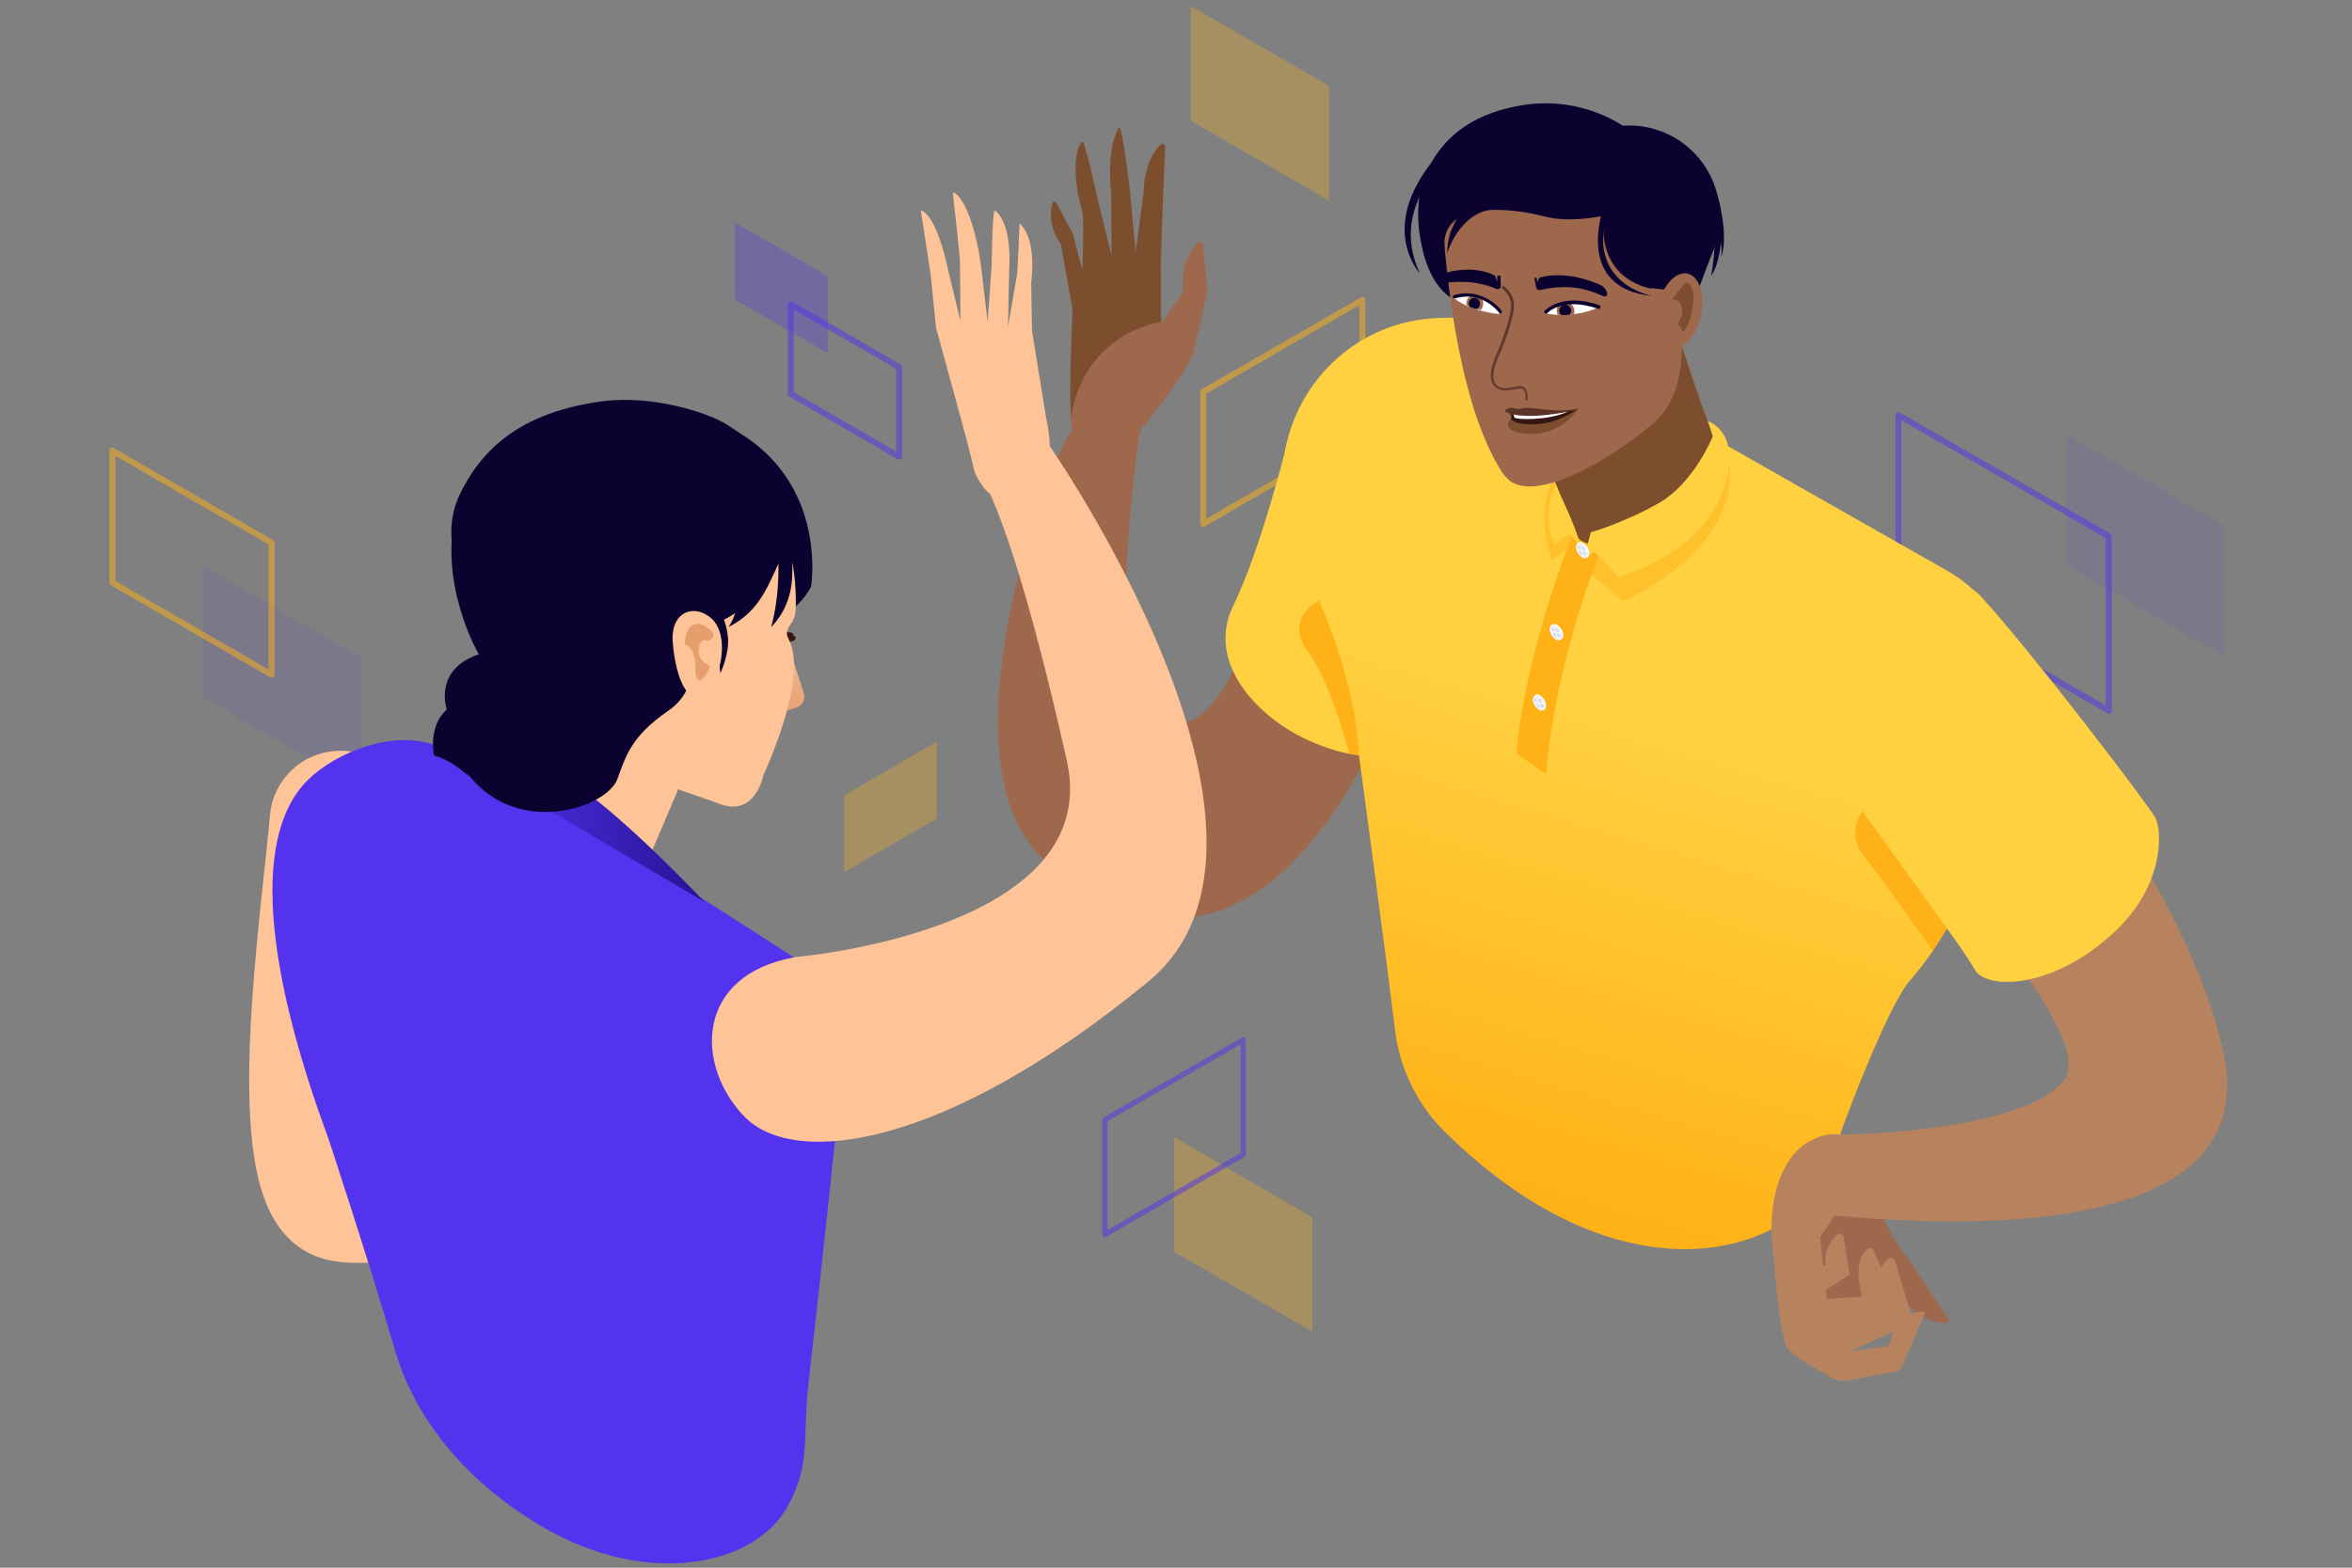 <?xml version="1.0" encoding="UTF-8"?> <svg xmlns="http://www.w3.org/2000/svg" width="588" height="392" fill="none"><rect width="100%" height="100%" fill="#808080" stroke="none"/><path opacity=".1" d="m50.8 174.3 39.5 22.9v-32.8l-39.5-22.8v32.7Z" fill="#5333ED"></path><path opacity=".5" d="m340.6 108-39.8 23V98l39.8-23v33Z" stroke="#FFB217" stroke-width="1.5" stroke-miterlimit="10" stroke-linecap="round" stroke-linejoin="round"></path><path opacity=".5" d="m474.6 147.3 52.6 30.4v-43.6l-52.6-30.3v43.5Z" stroke="#5333ED" stroke-width="1.5" stroke-miterlimit="10" stroke-linecap="round" stroke-linejoin="round"></path><path d="m268 107.5-.6.9c-5.7 8.5-34.3 84.6-4.8 108 52.8 41.9 82.3-25.5 100.5-78.1 6.9-20-41.4-27.1-41.4-27.1s-7.5 76.9-31.2 69.4c-16.3-5.1-5.4-73.4-5.4-73.4" fill="#9E684D"></path><path fill-rule="evenodd" clip-rule="evenodd" d="M321.7 111.2s-6.5 26.2-13.4 40.3c-6.9 14.1 6 27.6 18.1 33.3 10.3 4.8 22.5 7.1 29.3-1.8 6.8-8.9 24.5-43.9 16-59.1-8.5-15.1-50-12.7-50-12.7Z" fill="#FFD141"></path><path d="M290.3 85.5s-.1-18.7-.1-20c0-1.3.6-16.9.6-16.9l.5-11.9c0-.7-.8-1-1.2-.5-4.4 4.4-4.2 12-4.2 12l-2 14.8-1.4-15.1s-2-17.5-2.8-16c-3.3 5.8-1.9 16.3-1.9 16.3l.1 15.8-3.4-13.8s-3.3-15.3-3.9-14.8c-2.1 1.7-2.4 9.8 0 17.5.4 1.3.1 14.3 0 14.4-.6-1.5-2.3-8.7-2.3-8.7l-4.2-7.9c-.2-.4-.9-.4-1 .1-.5 1.9-1 5.9 2.1 10.2 0 0 2.9 16.1 2.9 16.2-.6 19.2-1.2 29.6 1.1 32.3 3.1 3.7 8-7.2 8.1-7.1 3.5.5 13-16.9 13-16.9Z" fill="#7C4E2E"></path><path d="M285.5 107s12.2-14.7 13.1-19.7c.6-3.1 3.3-14.4 3.3-14.4l-1.2-11.7c-.1-.7-.9-1-1.3-.5-1.6 1.7-4.3 5.5-3.6 12.2l-5.1 7.5s-18.4 2.2-22.6 22.1c-1.3 6.2 1.5 10.9 8.2 11.6 5.5.7 9.2-7.1 9.2-7.1Z" fill="#9E684D"></path><path d="M486.6 142.6c15.3 8.5 23.6 28.9 16.3 50.7 0 0-8.6 32.7-25.5 52-5.3 5.8-18.1 39-19.6 45.3-5.4 21.1-49.5 39.1-96.8-7.8-6.7-6.7-11-15.5-12.2-24.9-2.7-22.1-8.4-64.2-9.1-69.4-3.9-28.1-17-55.7-17-55.7-8.7-26.2 10.7-53.3 38.3-53.3 0 0 13.6-1.5 33.4 10.7l92.2 52.4Z" fill="url(#a)"></path><path opacity=".5" fill-rule="evenodd" clip-rule="evenodd" d="m394.7 135.2-6.7 4.9s-4.4-9.3.1-20.2l6.4-6.9.2 22.2Z" fill="#FFB217"></path><path d="M447 299.9c-.3-.4 15.8-14.8 16.3-14.5 6.2 4.5 6.4 9.4 6.9 15.3.5 6.7 7 14.2 7 14.2l9.9 15c.2.7-.4 1.1-1.1 1-5.1-.5-10.2-4.1-12.5-9.6-.1-.3-.4-.6-.7-.6L456.1 333c-.2 0-4.5-10.8-4.7-11l-4.4-22.1Z" fill="#9E684D"></path><path d="M455 309.3c9.4-13 12.7-22.7 6.3-25.2-3.1-1.2-6.3-.1-9.3 1.5-4.8 2.6-10.8 11.6-8.7 28.2.6 4.8 1.2 16.8 3.2 22.7.9 2.5 10 7.2 12.4 8.4" fill="#B7835F"></path><path d="M449 321.6c1.6 4.5 4 13.5 5.9 19.6.8 2.5 3.6 4.1 6.3 4.1l12.5-2.3c.3 0 1.3-.3 1.6-.8l5.8-13.6c.3-.7-1.1-.6-1.8-.5-1.4.2-1.5.5-4.3 2.7-1.8 1.4-2.8 5.8-2.8 5.8l-9.6 1.2 15.8-7.1-4.6-15.3c-.3-.8-1.3-1.2-1.9-.6-.7.6-1.2 1.4-1.6 2.2l-1.9-4.3c-.3-.6-1-.8-1.5-.4-4.2 3.5-1.3 11.9-1.3 11.9l-13.1.9 9.9-6.4-1.5-9.5c-.2-.7-1.1-1-1.7-.4-3.9 3.9-2.7 7.6-2.7 7.6l-7.6 1.5" fill="#B7835F"></path><path fill-rule="evenodd" clip-rule="evenodd" d="M428 63.4s-5.3 13.6-6.7 18.8L416 65.5l12-2.1Z" fill="#0C022F"></path><path fill-rule="evenodd" clip-rule="evenodd" d="M386.5 193.6c2.8-31.6 14.8-58.6 14.8-58.6l-8.2-1.3s-11.8 29.1-14 54.7l7.4 5.2Z" fill="#FFB217"></path><path opacity=".5" d="M398.7 140.1 397 143l8.8 7.3s31.6-13.5 26-37.3l-32.6 25.7" fill="#FFB217"></path><path d="M431 116.8c.1-.3.1-.5 0-.8-4.5-10.5-11.4-32.1-11.4-32.1l-39 13.9 12.3 34.1c3.5 11.9 34-1.9 38.1-15.1Z" fill="#7C4E2E"></path><path d="M429.7 50.5c2 12.4-6.4 24.1-18.8 26.1s-24.1-6.4-26.1-18.8 6.4-24.1 18.8-26.1c12.4-2.1 24.1 6.4 26.1 18.8Z" fill="#0C022F"></path><path d="M422.2 56.4c3.2 19.8-11.5 15.1-31.3 18.3-13.9 2.2-31.2 8.6-35.6-13.8-1.5-7.6-.7-13.9 1.7-18.7 4.6-9.2 12.6-14.1 23.6-15.9 19.8-3.2 38.4 10.3 41.6 30.1Z" fill="#0C022F"></path><path d="m407.2 53.8-7.6-8.1-39.1 6.3s1.6 46 15.3 66.5c0 0 .4.5.6.7 5.8 7.1 23.9-2.6 36.2-12.7 8.6-7 7.7-17.4 8.1-24.6.1-1.4 2.1-10.5 2.1-10.5-6.2 1.8-10.3.5-10.3.5-.7-.6-4.5-17.6-5.3-18.1Z" fill="#9E684D"></path><path d="M384 71.8c.1.5.6.9 1.1.7 1.8-.4 6-1.2 10.3-.3 0 0 2.5.5 5.5 1.9.5.2 1-.2.9-.7-.2-1-.9-1.8-1.8-2.2-1.6-.7-4.5-1.8-7.7-2.2-5.1-.6-7.5.5-7.5.5l-.5 1.1-.1-1.1h-.6l.4 2.3Z" fill="#0C022F"></path><path d="M419.2 80.2c-.9.1-1.7-1-2-2.4-.2-1.5.3-2.8 1.1-2.9.9-.1 1.7 1 2 2.4.2 1.4-.3 2.7-1.1 2.9Z" fill="#FFC398"></path><path d="M425.1 72c1.3 4.1 0 10-2.9 13.2-2.9 3.2-6.3 2.4-7.6-1.7-1.3-4.1 0-10 2.9-13.2 2.9-3.2 6.3-2.4 7.6 1.7Z" fill="#9E684D"></path><path d="M417.8 75.1s2-2.5 3.4-4.2c.8-.9 2.5 1.1 2.1 4.3-.1 1.1-.3 5.2-2.3 7.5 0 0-.5.7-.5.1 0-1.2-.9-1-.9-1.8 0-.7.5-1.3.5-1.3s.6-.6.4-2.4c-.2-1.9-1.5-2.5-2-2.4-.2-.1-.4-.1-.7.2Z" fill="#7C4E2E"></path><path fill-rule="evenodd" clip-rule="evenodd" d="M428.2 109.1s-4.7 11.7-13.5 16.7-17 7.3-17 7.3l-1.6 6s1.5-.4 2.5-1.1c0 0 4.9 4.4 5.6 6.5 0 0 14-4 21.4-13.1 4.7-5.7 7-12.1 6.7-17.8-.3-6.6-5.3-8.3-5.3-8.3l1.2 3.8ZM390.7 125.1s3 6.2 4.4 11.1c0 0-1.9-1.3-2.2-2.7 0 0-3.1 1.1-4.1 2.8 0 0-4-6.5.2-15.1l1.7 3.9Z" fill="#FFD141"></path><path d="m394.4 135.8 2.1 3.7s.2 0 .4-.2c.3-.2.4-.5.4-1 0-1-.7-2.1-1.6-2.6-.4-.2-.7-.2-1-.1-.2.2-.3.2-.3.2Z" fill="#fff"></path><path d="M394 136.8c0-1 .7-1.4 1.5-.9.8.5 1.5 1.6 1.6 2.6 0 1-.7 1.4-1.5.9-.9-.5-1.6-1.6-1.6-2.6Z" fill="#F3F3F6"></path><path d="M394.4 136.7c0 .2.2.5.4.6.2.1.4 0 .4-.2s-.2-.5-.4-.6c-.3-.1-.4 0-.4.2Z" fill="#C2D3EB"></path><path d="M394.7 136.5h-.1v.2c0 .2.2.5.4.6h.1v-.2c0-.2-.2-.5-.4-.6Z" fill="#DFE9F8"></path><path d="M395.4 136.9c0 .2.2.5.4.6.2.1.4 0 .4-.2s-.2-.5-.4-.6c-.3-.1-.4-.1-.4.2Z" fill="#C2D3EB"></path><path d="M395.7 136.7h-.1v.2c0 .2.2.5.4.6h.1v-.2c0-.3-.2-.5-.4-.6Z" fill="#DFE9F8"></path><path d="M394.8 138.1c0 .2.2.5.4.6.2.1.4 0 .4-.2s-.2-.5-.4-.6c-.2-.2-.4-.1-.4.2Z" fill="#C2D3EB"></path><path d="M395.2 137.9h-.1v.2c0 .2.2.5.4.6h.1v-.2c-.1-.3-.2-.5-.4-.6Z" fill="#DFE9F8"></path><path d="M395.8 138.2c0 .2.2.5.4.6.2.1.4 0 .4-.2s-.2-.5-.4-.6c-.2-.1-.4 0-.4.2Z" fill="#C2D3EB"></path><path d="M396.2 138h-.1v.2c0 .2.2.5.4.6h.1v-.2c-.1-.2-.2-.5-.4-.6Z" fill="#DFE9F8"></path><path d="m383.6 173.9 2.1 3.7s.2 0 .4-.2c.3-.2.4-.5.4-1 0-1-.7-2.1-1.6-2.6-.4-.2-.7-.2-1-.1-.2.2-.3.2-.3.2Z" fill="#fff"></path><path d="M383.2 174.9c0 1 .7 2.1 1.6 2.6.8.5 1.5.1 1.5-.9s-.7-2.1-1.6-2.6c-.8-.4-1.5 0-1.5.9Z" fill="#F3F3F6"></path><path d="M383.6 174.9c0 .2.2.5.4.6.2.1.4 0 .4-.2s-.2-.5-.4-.6c-.2-.2-.4-.1-.4.2Z" fill="#C2D3EB"></path><path d="M384 174.7h-.1v.2c0 .2.2.5.4.6h.1v-.2c-.1-.3-.2-.5-.4-.6Z" fill="#DFE9F8"></path><path d="M384.6 175c0 .2.2.5.4.6.2.1.4 0 .4-.2s-.2-.5-.4-.6c-.2-.1-.4 0-.4.2Z" fill="#C2D3EB"></path><path d="M385 174.8h-.1v.2c0 .2.2.5.4.6h.1v-.2c-.1-.2-.2-.5-.4-.6Z" fill="#DFE9F8"></path><path d="M384.1 176.2c0 .2.2.5.4.6.2.1.4 0 .4-.2s-.2-.5-.4-.6c-.3-.1-.4 0-.4.2Z" fill="#C2D3EB"></path><path d="M384.4 176h-.1v.2c0 .2.2.5.4.6h.1v-.2c0-.2-.2-.5-.4-.6Z" fill="#DFE9F8"></path><path d="M385.1 176.3c0 .2.2.5.4.6.2.1.4 0 .4-.2s-.2-.5-.4-.6c-.3-.1-.4 0-.4.2Z" fill="#C2D3EB"></path><path d="m387.9 156.3 2.1 3.7s.2 0 .4-.2c.3-.2.4-.5.4-1 0-1-.7-2.1-1.6-2.6-.4-.2-.7-.2-1-.1l-.3.2Z" fill="#fff"></path><path d="M387.4 157.3c0 1 .7 2.1 1.6 2.6.8.5 1.5.1 1.5-.9s-.7-2.1-1.6-2.6c-.8-.5-1.5-.1-1.5.9Z" fill="#F3F3F6"></path><path d="M387.9 157.2c0 .2.2.5.4.6.2.1.4 0 .4-.2s-.2-.5-.4-.6c-.3-.1-.4 0-.4.2Z" fill="#C2D3EB"></path><path d="M388.2 157h-.1v.2c0 .2.2.5.4.6h.1v-.2c0-.2-.2-.5-.4-.6Z" fill="#DFE9F8"></path><path d="M388.9 157.4c0 .2.2.5.4.6.2.1.4 0 .4-.2s-.2-.5-.4-.6c-.3-.1-.4-.1-.4.2Z" fill="#C2D3EB"></path><path d="M389.2 157.2h-.1v.2c0 .2.2.5.4.6h.1v-.2c0-.3-.2-.5-.4-.6Z" fill="#DFE9F8"></path><path d="M388.3 158.6c0 .2.2.5.4.6.2.1.4 0 .4-.2s-.2-.5-.4-.6c-.2-.1-.4-.1-.4.2Z" fill="#C2D3EB"></path><path d="M388.7 158.4h-.1v.2c0 .2.2.5.4.6h.1v-.2c-.1-.3-.2-.5-.4-.6Z" fill="#DFE9F8"></path><path d="M389.3 158.7c0 .2.2.5.4.6.2.1.4 0 .4-.2s-.2-.5-.4-.6c-.2-.1-.4 0-.4.2Z" fill="#C2D3EB"></path><path d="M389.7 158.5h-.1v.2c0 .2.2.5.4.6h.1v-.2c-.1-.2-.2-.5-.4-.6Z" fill="#DFE9F8"></path><path fill-rule="evenodd" clip-rule="evenodd" d="m405.8 48.6-4.8 5.3s-8.2 2-15 .2c-6.7-1.8-25.8-4.7-24.9 7.9l-1.1 2.9-2.3-16 44.5-11.1 3.6 10.8Z" fill="#0C022F"></path><path fill-rule="evenodd" clip-rule="evenodd" d="M413.1 74s-16.8-2.8-11.2-21.2l-1.1-.6s-7.3 19.9 12.3 21.8Z" fill="#0C022F"></path><path fill-rule="evenodd" clip-rule="evenodd" d="M401.2 52.4s-3.8 16.2 11.6 19.8l5.7-20.3-14.5-8.5-2.8 9ZM355 68.4s-10.6-11.2 3.4-28.4l1.9 1.6c.1 0-12.7 11.3-5.3 26.8ZM427.8 69s1.7-9.4.4-13.3l1.6-5.2s2.1 12.1-2 18.5Z" fill="#0C022F"></path><path fill-rule="evenodd" clip-rule="evenodd" d="M430.3 64.4s.4-2.2-.6-7.2c-.3-2.9-1.2-5.7-.4-8.6 0 0 3 9.7 1 15.8ZM369.5 49.9s-7.6 3.5-7.7 13.4c0 0 3-10.3 11.8-11l-4.1-2.4Z" fill="#0C022F"></path><path fill-rule="evenodd" clip-rule="evenodd" d="M389.4 105.5c1-.3 5.5-3.4 4.9-3.2-.7.3-2.1.5-3.5.6-4 .2-10.5 1.5-13.7.5 1.2.4.6 1.4.5 1.7-.3.6 5.2 2.5 11.8.4Z" fill="#351812"></path><path fill-rule="evenodd" clip-rule="evenodd" d="M391.8 103c.3-.3-.7-.2-2.3-.2-3.8 0-11.1.4-11.1.7 0 .2.1.6.2.9.2.5 7.9.9 13.2-1.4Z" fill="#fff"></path><path fill-rule="evenodd" clip-rule="evenodd" d="M394.8 102.1c-.3.2-4.1 6.4-11.8 6.4-8.2 0-5.8-3.8-5.2-3.9 0 0-.2 1.3 4.2 1.5 2.7.1 5.2-.2 8.3-1.5 2.2-1 3.7-2.1 4.5-2.5Z" fill="#7C4E2E"></path><path fill-rule="evenodd" clip-rule="evenodd" d="M394.8 102.1s-1.5.4-3.5.5c-1.7.1-3.8-.1-5.3-.2-2.3-.3-4.5-.6-5.4-.3-.2.1-1 .2-1.1.2-.5 0-1.4-.5-2.1-.3-1 .2-1.5.8-.8 1.1 1.2.5 2.7.9 6.2.9 2.6 0 9.2-.7 12-1.9Z" fill="#5B3427"></path><path d="M363.6 74.6c9.2-2.3 11.4 3.8 11.4 3.8-.1.2-1.4 0-2.5-.2-.1 0-5.8-1-8.9-3.6Z" fill="#fff"></path><path fill-rule="evenodd" clip-rule="evenodd" d="M370.8 76.1c.1-1.2-.8-2.3-1.9-2.4-1.2-.1-2.2.8-2.3 2v.6s1.7.8 3.5 1.2c0 .1.6-.4.7-1.4Z" fill="#9E684D"></path><path d="M375 78.4c.1 0 .2 0 .3-.1.2-.1.2-.4.1-.6 0-.1-4.6-6-11.9-3.9-.2.1-.4.3-.3.5.1.2.3.4.5.3 6.8-2 10.8 3.3 11 3.5.1.2.2.3.3.3Z" fill="#0C022F"></path><path fill-rule="evenodd" clip-rule="evenodd" d="M369.1 77.3c.5-.2.8-.6.9-1.2.1-.8-.5-1.5-1.3-1.6-.8-.1-1.5.5-1.5 1.4 0 .3 0 .6.2.8.3.2 1.2.5 1.7.6Z" fill="#0C022F"></path><path d="M399.9 76.7c-9.1-3.8-13.3 1.6-13.3 1.6.1.2 1.2.3 2.3.4 0 0 6.1.5 11-2Z" fill="#fff"></path><path d="M375.2 71.5c0 .6-.6 1-1.2.7-1.5-.7-4.8-1.6-7.5-1.7-2.3-.1-4 .1-5.1.2-.8.1-1.4-.5-1.3-1.2 0-.4.3-.8.7-1 .9-.4 2.8-1 6.2-1.1 1.5 0 5.1.4 6.8 1.6l.5 1.5V69l.8-.1.1 2.6Z" fill="#0C022F"></path><path d="M381.8 100.3c.3-1.2.1-2.4-.5-3.2-.3-.4-.8-.6-1.2-.6-.3 0-.7.1-1.2.2s-1.2.2-2.1.3c-1.3.2-2.3-.2-2.9-1-.9-1.2-.7-3.5.6-6.5 2.3-5.1 4-10.7 4-13 0-3.3-2.6-5-2.7-5.1l-.4.6s2.3 1.5 2.4 4.4c0 2.2-1.7 7.6-3.9 12.7-1.8 4.1-1.3 6.2-.5 7.2s2 1.5 3.6 1.3c1-.1 1.6-.2 2.1-.3.5-.1.9-.1 1.2-.1.3 0 .5.1.6.3.4.4.6 1.4.4 2.5l.5.3Z" fill="url(#b)"></path><path d="M393.4 78.6c.1-.2.2-.5.2-.7.1-1.2-.9-2.3-2.1-2.4h-.2c-.4.1-.8.2-1.1.3-.6.4-1 1-1 1.7 0 .4.1.9.2 1.2.7.1 2.2.1 4-.1Z" fill="#9E684D"></path><path d="M392.4 78.7c.2-.2.3-.5.4-.9.1-.8-.6-1.5-1.4-1.6-.8-.1-1.5.6-1.6 1.4 0 .5.2.9.5 1.2.6 0 1.3 0 2.1-.1Z" fill="#0C022F"></path><path d="M386.5 78.4c.1 0 .2 0 .3-.1.2-.2 4-4.1 12.7-1.1.2.1.5 0 .6-.3.1-.2 0-.5-.3-.6-9.2-3.2-13.4 1.2-13.6 1.4-.2.2-.2.5 0 .6.1 0 .2.1.3.1Z" fill="#0C022F"></path><path d="M261.6 118.8c1.4-5 .9-9.8-.1-14.5L258 82.7l-.2-12.1s1.6-10.8-2.9-14.7c0 0-.5 12.6-.7 13.1L252 81.8l.3-14.4c.6-10.5-2.4-14-3.6-14.8-.6-.4-.8 14-.8 14l-1 13.9-1.7-14.5c-2.2-14.8-6.3-18.2-7-17.8 0 0 2 17.5 1.8 17.9l.1 14.1-3.1-12.8s-2.7-13.6-6.8-14.8l2.5 16.3 1.3 13 7.7 28.2 1.9 7.7s5.5 15.7 18 1Z" fill="#FFC398"></path><path d="M190.5 163.8h.2l3.1-1.8c.2-.1.2-.3.1-.5s-.3-.2-.5-.1l-3.1 1.8c-.2.1-.2.3-.1.5.1 0 .2.1.3.1ZM193.7 147.9c.1 0 .2-.1.3-.2.1-.2 0-.4-.1-.5l-3.1-1.8c-.2-.1-.4 0-.5.1-.1.2 0 .4.1.5l3.1 1.8c.1.1.1.1.2.1ZM184.1 155.5h4.4c.2 0 .4-.2.4-.4s-.2-.4-.4-.4h-4.4c-.2 0-.4.2-.4.4s.2.4.4.4Z" fill="#DD2FAC"></path><path d="M195.8 156.8s.4 1.4 1.6 1.3c.4 0 1.2.3.9.8.7 0 1.2 1.3-.8 1.6-3.2.6-1.7-3.7-1.7-3.7Z" fill="#351812"></path><path fill-rule="evenodd" clip-rule="evenodd" d="m169.5 197.5-7.5 17.6s-5.4-4.1-28.2-16.5c-10.3-5.6-9.5-5.5-9.5-5.5l12.4-19.4 32.8 23.8Z" fill="#FFC398"></path><path d="m195.5 178.1 3.7-1.2c1.4-.5 2.2-2 1.8-3.4l-3.7-11.5-1.8 16.1Z" fill="url(#c)"></path><path d="M138.2 186.5s-16.8-26.8-13.8-56.8c3-30 47.5-22.4 55.9-17 8.4 5.4 19.1 16.3 18.6 39.7 0 1.7-.7 3-1.6 4.2-.6.9-.8 2.1-.2 3.1 5.3 9.8-6.3 34.2-6.3 34.2s-2 11.1-11.7 6.8l-40.9-14.2Z" fill="#FFC398"></path><path d="M150.8 140.2c1.5 11 11.6 18.7 22.6 17.2 11-1.5 23.5-12.9 22.1-23.9-1.5-11-11.8-22.9-22.8-21.4-11 1.4-23.4 17.1-21.9 28.1Z" fill="#0C022F"></path><path d="M116.4 146.3c8.3 15.3 48.8 3.8 59.4-.5 10.6-4.4 24.6-4.4 22.2-19.9-.8-5-4.9-12.5-16.2-19.7-5.1-3.2-18.8-7.4-30.9-5.9-21 2.7-30.6 12.3-35.9 23.2-3.9 8-2 16.7 1.4 22.8Z" fill="#0C022F"></path><path fill-rule="evenodd" clip-rule="evenodd" d="M178.2 154.8s2 5.1 2 6.2c0 .9-1 1.4-.1 7.3 0 0 2.2-4.5 1.9-8.8 0 0-.3-4-1.9-6.3-1.9-2.6-1.9 1.6-1.9 1.6Z" fill="#0C022F"></path><path d="M178.2 158.4c-1.2.6-2.4 1.1-3.6 1.5-.1 0 1.5-.2 3.6-1.5Z" fill="url(#d)"></path><path d="M164.1 101.1s29.5 7.2 23.4 35.2c-3 13.6-3 17-5.4 20.5 6.9-3.5 9.3-8.6 12.5-15.9.1 4.7-.3 10.3-1.8 15.9 3.1-3.2 4.9-7.4 5.2-11.9.1-1.3.1-2.7.1-4.3 0 0 1 4.6.9 11 0 0 2.6-2.4 3.8-5-.1.1 6.5-38.2-38.7-45.5Z" fill="#0C022F"></path><path fill-rule="evenodd" clip-rule="evenodd" d="M102.7 207c.4-4.7-1-9.3-4-12.9-3-3.6-7.3-5.9-12-6.3-4.7-.4-9.3 1-12.9 4-3.6 3-5.9 7.3-6.3 12-2.2 24.1-8.6 67.5-2.9 91 5.8 24 23.5 20.6 28.1 21 4.7.4 1.2-12.9 1.6-17.6 2.3-24.1 6.2-67.1 8.4-91.2Z" fill="#FFC398"></path><path d="M200.3 240.6c-.2-.1-71.1-46.7-91.7-54.3-10.2-3.8-24.5 1.7-31.6 8.7-15.5 15.3-8.7 52.3 4.9 89.1 0 0 8.8 26.4 17.1 54.3 4.2 14.1 15.3 31 37 43.6 25.9 15 52.8 9.7 61-5.5 5.8-10.7 3.5-16.2 5.2-31.3 3.1-27 7.9-72.6 7.9-72.6 3.4-11.5-1.2-27-9.8-32Z" fill="#5333ED"></path><path fill-rule="evenodd" clip-rule="evenodd" d="m117.1 190.7 2.1-2.5s6.5-2.8 21.5 5.9c13.4 7.9 35.4 31.4 35.4 31.4l-59-34.8Z" fill="url(#e)"></path><path fill-rule="evenodd" clip-rule="evenodd" d="M172.8 159.3s3.3 12.3-5.7 18.4c-9.6 6.6-10.7 11.7-12.8 17.2-2.7 7-24.4 14.5-36.9-.8-2.3-1.6-4.5-3.9-8.9-5.2 0 0-1.6-7.2 3.2-11.5 0 0-3.5-9.9 8-13.8 0 0-10.5-17.8-5.5-36.5l57-8.7 1.6 40.9Z" fill="#0C022F"></path><path d="M168.2 160.8c.7 7.9 3.1 14.4 6.8 13.3 3.7-1.2 5.1-8.4 5.1-8.4s1.8-7.6-2.4-11.2c-1.3-1.1-2.8-1.7-4.2-1.7-3-.1-5.8 2.5-5.3 8Z" fill="#FFC398"></path><path d="M173.5 156.2c-2.4.9-2.3 5-2.3 5s2.2-.2 2.7 5.2c.1.9-.3 2.7.6 3.5.9.9 2.2-1.1 3-3.4 0 0-2.8-.8-2.8-3.8 0-1.8.7-3 2.3-2.5 0 0 2-.7 1.2-2 0 0-1.8-2.2-3.8-2.2-.3 0-.6.1-.9.2Z" fill="#E69E6C"></path><path d="M199 239.3s77.3-6.6 67.7-49.1c-15.3-68.3-23.5-74.2-23.5-74.2l18.6-5.4S331 209.4 287 245.5c-50.9 41.8-88.2 46.4-100.7 33.9-12.5-12.6-12.9-35.7 12.7-40.1Z" fill="#FFC398"></path><path fill-rule="evenodd" clip-rule="evenodd" d="M337.3 188.5s-4.4-17.6-10.4-25.7c-6-8.1 2.8-12.7 2.8-12.7s9.2 19.8 10 38.6l-2.4-.2Z" fill="#FFB217"></path><path d="M495.9 163.7s48.7 49.6 59.9 99.2c8.7 38.6-40.1 46.2-96.8 41.1 0 0-16.5-20.3-.2-20.3 16.2 0 49.3-3.1 57.3-13.7 9.2-12.2-42.8-65.3-42.8-65.3l22.6-41Z" fill="#B7835F"></path><path d="M467.6 206.3s23.3 30.8 26 36c2.6 5.2 19 5.3 34.4-8.7 13.5-12.2 12.4-26 10.9-29s-30.8-41.4-43.7-55.5c-13-14-46 28.4-27.6 57.2Z" fill="#FFD141"></path><path d="m486.7 232.1-21.1-29.3s-4.3 5.5.4 11.3c4.6 5.8 17.2 23.7 17.2 23.7l3.5-5.7Z" fill="#FFB217"></path><path opacity=".3" d="M183.7 74.9 207 88.3V69.1l-23.3-13.5v19.3Z" fill="#5333ED"></path><path opacity=".1" d="m516.5 141.2 39.5 22.9v-32.7l-39.5-22.9v32.7Z" fill="#5333ED"></path><path opacity=".3" d="M234.2 204.7 211 218.1v-19.2l23.2-13.5v19.3Z" fill="#FFB217"></path><path opacity=".5" d="m28.1 145.7 39.8 23v-33l-39.8-23v33Z" stroke="#FFB217" stroke-width="1.5" stroke-miterlimit="10" stroke-linecap="round" stroke-linejoin="round"></path><path opacity=".3" d="m297.7 30.2 34.6 20V21.5l-34.6-20v28.7ZM293.5 313l34.6 20v-28.6l-34.6-20.1V313Z" fill="#FFB217"></path><path opacity=".5" d="m310.8 288.7-34.6 20V280l34.6-20v28.7Z" stroke="#5333ED" stroke-width="1.304" stroke-miterlimit="10" stroke-linecap="round" stroke-linejoin="round"></path><path opacity=".5" d="m197.7 98.5 27.1 15.7V91.8l-27.1-15.7v22.4Z" stroke="#5333ED" stroke-width="1.5" stroke-miterlimit="10" stroke-linecap="round" stroke-linejoin="round"></path><defs><linearGradient id="a" x1="370.295" y1="294.851" x2="411.657" y2="154.426" gradientUnits="userSpaceOnUse"><stop stop-color="#FFB217"></stop><stop offset=".839" stop-color="#FFD141"></stop></linearGradient><linearGradient id="b" x1="377.192" y1="100.346" x2="377.192" y2="71.585" gradientUnits="userSpaceOnUse"><stop stop-color="#663F30"></stop><stop offset="1" stop-color="#5B3427"></stop></linearGradient><linearGradient id="c" x1="198.247" y1="178.096" x2="198.247" y2="162.007" gradientUnits="userSpaceOnUse"><stop stop-color="#E8A373"></stop><stop offset=".384" stop-color="#EBAB7F"></stop><stop offset="1" stop-color="#F3BE9A"></stop></linearGradient><linearGradient id="d" x1="176.348" y1="156.781" x2="176.348" y2="106.579" gradientUnits="userSpaceOnUse"><stop stop-color="#351812"></stop><stop offset=".788" stop-color="#5B3427"></stop></linearGradient><linearGradient id="e" x1="176.127" y1="206.643" x2="117.145" y2="206.643" gradientUnits="userSpaceOnUse"><stop stop-color="#261395"></stop><stop offset=".642" stop-color="#4428CF"></stop></linearGradient></defs></svg> 